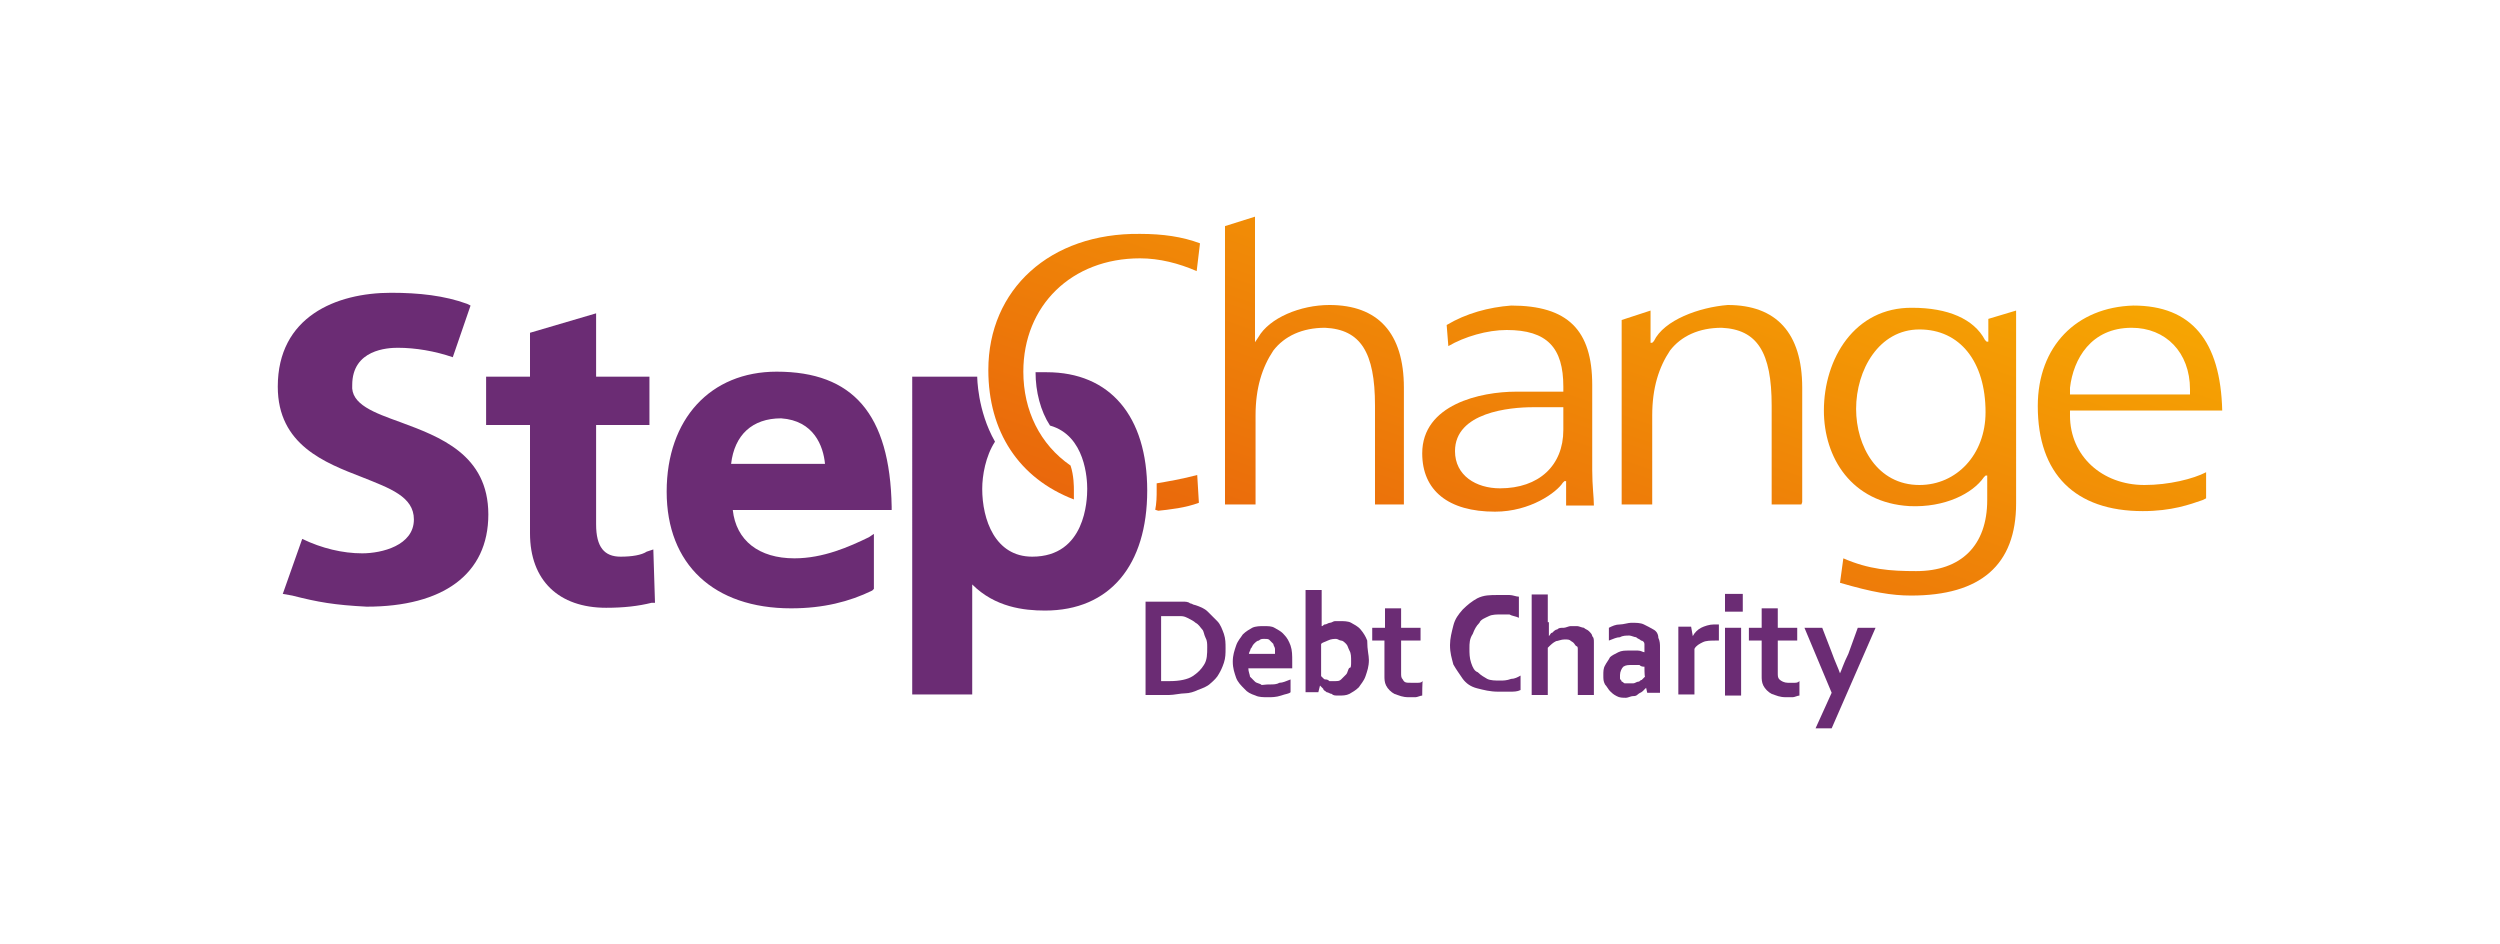 <?xml version="1.0" encoding="UTF-8"?> <!-- Generator: Adobe Illustrator 25.3.0, SVG Export Plug-In . SVG Version: 6.00 Build 0) --> <svg xmlns="http://www.w3.org/2000/svg" xmlns:xlink="http://www.w3.org/1999/xlink" version="1.1" id="Layer_1" x="0px" y="0px" width="450px" height="170px" viewBox="0 0 450 170" style="enable-background:new 0 0 450 170;" xml:space="preserve"> <style type="text/css"> .st0{clip-path:url(#SVGID_2_);fill:url(#SVGID_3_);} .st1{clip-path:url(#SVGID_5_);fill:url(#SVGID_6_);} .st2{clip-path:url(#SVGID_8_);fill:url(#SVGID_9_);} .st3{clip-path:url(#SVGID_11_);fill:url(#SVGID_12_);} .st4{clip-path:url(#SVGID_14_);fill:url(#SVGID_15_);} .st5{clip-path:url(#SVGID_17_);fill:url(#SVGID_18_);} .st6{clip-path:url(#SVGID_20_);fill:url(#SVGID_21_);} .st7{fill:#6B2C74;} </style> <g> <g> <g> <defs> <path id="SVGID_1_" d="M208.2,87L208.2,87c0,0.6,0,0.9,0,1.2c0,1.2,0,2.3-0.3,3.8c2.9-0.3,5.5-0.6,7.9-1.5l-0.3-5 C212.9,86.2,210,86.7,208.2,87"></path> </defs> <clipPath id="SVGID_2_"> <use xlink:href="#SVGID_1_" style="overflow:visible;"></use> </clipPath> <linearGradient id="SVGID_3_" gradientUnits="userSpaceOnUse" x1="-240.785" y1="-258.1" x2="-238.54" y2="-258.1" gradientTransform="matrix(21.866 -62.72 62.72 21.866 21652.211 -9333.623)"> <stop offset="0" style="stop-color:#E5530F"></stop> <stop offset="1" style="stop-color:#F9B200"></stop> </linearGradient> <polygon class="st0" points="205.9,91.1 208.8,82.7 217.9,85.9 214.9,94 "></polygon> </g> </g> <g> <g> <defs> <path id="SVGID_4_" d="M220.5,40.7v50.1h5.5v-16c0-5,1.2-8.7,3.2-11.7c2-2.6,5.2-4.1,9.3-4.1c6.4,0.3,9,4.4,9,14v17.8h5.2v-21 c0-9.9-4.7-14.9-13.4-14.9c-5.2,0-10.8,2.3-12.8,5.8l-0.6,0.9V39L220.5,40.7z"></path> </defs> <clipPath id="SVGID_5_"> <use xlink:href="#SVGID_4_" style="overflow:visible;"></use> </clipPath> <linearGradient id="SVGID_6_" gradientUnits="userSpaceOnUse" x1="-240.785" y1="-257.969" x2="-238.54" y2="-257.969" gradientTransform="matrix(21.866 -62.72 62.72 21.866 21658.793 -9331.271)"> <stop offset="0" style="stop-color:#E5530F"></stop> <stop offset="1" style="stop-color:#F9B300"></stop> </linearGradient> <polygon class="st1" points="204.5,85.3 224,29 268.9,44.5 249.3,101 "></polygon> </g> </g> <g> <g> <defs> <path id="SVGID_7_" d="M261.9,81.2c0-7,9.9-7.9,14-7.9c0.9,0,1.5,0,2.3,0l0,0c0.6,0,1.5,0,2.3,0h0.9v4.1 c0,6.4-4.4,10.5-11.4,10.5C265.7,87.9,261.9,85.6,261.9,81.2 M260.4,58.5l0.3,3.8c2.9-1.7,7-2.9,10.5-2.9 c7.3,0,10.2,3.2,10.2,10.2v0.9h-0.9c-2.6,0-4.7,0-7.6,0c-6.4,0-16.9,2.3-16.9,11.1c0,6.7,4.7,10.5,13.1,10.5 c6.4,0,11.1-3.5,12.2-5.2l0.3-0.3l0,0h0.3v4.4h5c0-1.5-0.3-3.5-0.3-6.4V69.3c0-9.9-4.4-14.3-14.6-14.3 C268,55.3,263.9,56.4,260.4,58.5"></path> </defs> <clipPath id="SVGID_8_"> <use xlink:href="#SVGID_7_" style="overflow:visible;"></use> </clipPath> <linearGradient id="SVGID_9_" gradientUnits="userSpaceOnUse" x1="-240.785" y1="-257.687" x2="-238.54" y2="-257.687" gradientTransform="matrix(21.866 -62.72 62.72 21.866 21674.731 -9325.772)"> <stop offset="0" style="stop-color:#E5530F"></stop> <stop offset="1" style="stop-color:#F9B300"></stop> </linearGradient> <polygon class="st2" points="244.4,87.9 259.2,45.7 298.3,59.4 283.4,101.3 "></polygon> </g> </g> <g> <g> <defs> <path id="SVGID_10_" d="M297.7,61.4l-0.3,0.3h-0.3v-5.8l-5.2,1.7v33.2h5.5v-16c0-5,1.2-8.7,3.2-11.7c2-2.6,5.2-4.1,9.3-4.1l0,0 c6.4,0.3,9,4.4,9,14v17.8h5.5v-21c0-9.9-4.7-14.9-13.4-14.9C305.9,55.3,299.5,57.6,297.7,61.4"></path> </defs> <clipPath id="SVGID_11_"> <use xlink:href="#SVGID_10_" style="overflow:visible;"></use> </clipPath> <linearGradient id="SVGID_12_" gradientUnits="userSpaceOnUse" x1="-240.785" y1="-257.386" x2="-238.54" y2="-257.386" gradientTransform="matrix(21.866 -62.721 62.721 21.866 21688.451 -9321.055)"> <stop offset="0" style="stop-color:#E5530F"></stop> <stop offset="1" style="stop-color:#F9B300"></stop> </linearGradient> <polygon class="st3" points="280.8,87 295.4,45.4 335.3,59.1 320.7,101 "></polygon> </g> </g> <g> <g> <defs> <path id="SVGID_13_" d="M334.1,73.6c0-7,4.1-14.3,11.4-14.3c7.3,0,11.9,5.8,11.9,14.9c0,7.6-5.2,13.1-11.9,13.1 C337.9,87.3,334.1,80.3,334.1,73.6 M328.3,73.9c0,8.5,5,16.6,15.4,17.2c6.4,0.3,11.4-2.3,13.4-5.2l0.3-0.3l0,0h0.3V90 c0,8.2-4.7,12.8-12.8,12.8c-4.7,0-8.5-0.3-13.1-2.3l-0.6,4.4c5.8,1.7,9.3,2.3,12.8,2.3c12.5,0,18.9-5.5,18.9-16.6V55.9l-5,1.5 v4.1h-0.3l-0.3-0.3c-2-3.8-6.7-5.8-13.1-5.8C333.8,55.3,328.3,64.6,328.3,73.9"></path> </defs> <clipPath id="SVGID_14_"> <use xlink:href="#SVGID_13_" style="overflow:visible;"></use> </clipPath> <linearGradient id="SVGID_15_" gradientUnits="userSpaceOnUse" x1="-240.785" y1="-257.067" x2="-238.54" y2="-257.067" gradientTransform="matrix(21.866 -62.721 62.721 21.866 21704.482 -9315.43)"> <stop offset="0" style="stop-color:#E5530F"></stop> <stop offset="1" style="stop-color:#F9B300"></stop> </linearGradient> <polygon class="st4" points="312.3,101.3 332.1,44.5 379,60.8 359.2,117.6 "></polygon> </g> </g> <g> <g> <defs> <path id="SVGID_16_" d="M372.6,69.8c0.6-5.2,3.8-10.8,11.1-10.8c6.1,0,10.5,4.4,10.5,11.1V71h-21.6V69.8z M366.8,73.1 c0,12.2,6.7,18.9,18.9,18.9c5.2,0,8.5-1.2,10.8-2l0.6-0.3V85c-2.3,1.2-6.7,2.3-11.1,2.3c-7.6,0-13.4-5.2-13.4-12.5v-0.9H400 c-0.3-12.5-5.5-18.9-16-18.9C373.8,55.3,366.8,62.3,366.8,73.1"></path> </defs> <clipPath id="SVGID_17_"> <use xlink:href="#SVGID_16_" style="overflow:visible;"></use> </clipPath> <linearGradient id="SVGID_18_" gradientUnits="userSpaceOnUse" x1="-240.785" y1="-256.791" x2="-238.54" y2="-256.791" gradientTransform="matrix(21.866 -62.72 62.72 21.866 21718.461 -9310.526)"> <stop offset="0" style="stop-color:#E5530F"></stop> <stop offset="1" style="stop-color:#F9B300"></stop> </linearGradient> <polygon class="st5" points="355.4,87.9 370.3,45.1 411.4,59.4 396.5,102.2 "></polygon> </g> </g> <g> <g> <defs> <path id="SVGID_19_" d="M177.9,66.6c0,11.1,5.5,19.5,15.4,23.3c0-0.9,0-1.5,0-1.7c0-0.6,0-2.6-0.6-4.4 c-5.5-3.8-8.5-9.9-8.5-16.9c0-11.9,8.7-20.4,21-20.4c3.5,0,7,0.9,10.2,2.3l0.6-5c-3.2-1.2-6.7-1.7-10.8-1.7 C189,41.9,177.9,52.1,177.9,66.6"></path> </defs> <clipPath id="SVGID_20_"> <use xlink:href="#SVGID_19_" style="overflow:visible;"></use> </clipPath> <linearGradient id="SVGID_21_" gradientUnits="userSpaceOnUse" x1="-240.785" y1="-258.254" x2="-238.54" y2="-258.254" gradientTransform="matrix(21.866 -62.721 62.721 21.866 21641.65 -9337.398)"> <stop offset="0" style="stop-color:#E5530F"></stop> <stop offset="1" style="stop-color:#F9B300"></stop> </linearGradient> <polygon class="st6" points="163.1,84.7 182,30.2 230.7,47.1 211.7,101.6 "></polygon> </g> </g> <g> <path class="st7" d="M116.4,99.3c-0.9,0.6-2.6,0.9-4.7,0.9c-2.9,0-4.4-1.7-4.4-5.8V76.5h9.6v-8.7h-9.6V56.4l-11.9,3.5v7.9h-7.9 v8.7h7.9v19.5c0,8.5,5.2,13.4,13.7,13.4c3.2,0,5.8-0.3,8.2-0.9h0.6l-0.3-9.6L116.4,99.3z"></path> <path class="st7" d="M139.8,66.9c-11.9,0-19.8,8.5-19.8,21.6s8.5,21,22.4,21c5.8,0,10.5-1.2,14.6-3.2l0.3-0.3v-9.9l-0.9,0.6 c-3.5,1.7-8.2,3.8-13.4,3.8c-6.4,0-10.5-3.2-11.1-8.7h28.6v-0.6C160.2,74.5,153.5,66.9,139.8,66.9 M148.5,83.5h-16.9 c0.6-5.2,3.8-8.2,9-8.2C146.5,75.7,148.2,80.3,148.5,83.5"></path> <path class="st7" d="M179.1,79.5c-1.7,2.6-2.3,6.1-2.3,8.5c0,5.5,2.3,12.2,9,12.2c9.6,0,9.9-10.2,9.9-12.2c0-1.7-0.3-9.6-6.7-11.4 c-1.7-2.6-2.6-6.1-2.6-9.6c0.6,0,1.5,0,2,0c11.4,0,18.1,7.9,18.1,21.3s-6.7,21.6-18.4,21.6c-3.8,0-9-0.6-13.1-4.7v19.8h-10.8V67.8 h11.7C175.9,67.8,175.9,73.9,179.1,79.5"></path> <path class="st7" d="M72.1,76c-4.7-1.7-9-3.2-8.7-6.7c0-6.4,6.4-6.7,8.2-6.7c3.2,0,6.7,0.6,9.9,1.7l3.2-9.3l-0.6-0.3 c-4.1-1.5-8.7-2-13.7-2C60.5,52.7,50,57,50,69.6c0,10.5,8.5,13.7,15.2,16.3c5,2,9.3,3.5,9.3,7.6c0,4.7-5.8,6.1-9.3,6.1 s-7.3-0.9-10.8-2.6l-3.5,9.9l1.7,0.3c4.7,1.2,7.6,1.7,13.4,2c13.7,0,21.9-5.8,21.9-16.6C87.9,81.8,79.1,78.6,72.1,76"></path> <path class="st7" d="M206.2,125.2v-16.9h4.4c0.3,0,0.9,0,1.2,0c0.3,0,0.9,0,1.2,0c0.3,0,0.9,0,1.2,0.3c0.3,0,0.6,0.3,0.9,0.3 c0.9,0.3,1.7,0.6,2.3,1.2c0.6,0.6,1.2,1.2,1.7,1.7c0.6,0.6,0.9,1.5,1.2,2.3c0.3,0.9,0.3,1.7,0.3,2.6c0,0.9,0,1.7-0.3,2.6 c-0.3,0.9-0.6,1.5-0.9,2c-0.3,0.6-0.9,1.2-1.5,1.7c-0.6,0.6-1.5,0.9-2.3,1.2c-0.6,0.3-1.5,0.6-2.3,0.6s-2,0.3-2.9,0.3H206.2z M210.6,122.6c1.7,0,3.2-0.3,4.1-0.9c0.9-0.6,1.5-1.2,2-2c0.6-0.9,0.6-2,0.6-3.2c0-0.6,0-1.2-0.3-1.7c-0.3-0.6-0.3-1.2-0.6-1.5 c-0.3-0.3-0.6-0.9-1.2-1.2c-0.3-0.3-0.9-0.6-1.5-0.9s-0.9-0.3-1.5-0.3c-0.6,0-1.2,0-2,0h-1.2v11.7 C209.1,122.6,210.6,122.6,210.6,122.6z"></path> <path class="st7" d="M228.6,123.2c0.6,0,1.2,0,1.7-0.3c0.6,0,1.2-0.3,2-0.6v2.3c-0.3,0.3-0.9,0.3-1.7,0.6 c-0.9,0.3-1.7,0.3-2.3,0.3c-0.9,0-1.7,0-2.3-0.3c-0.9-0.3-1.5-0.6-2-1.2c-0.6-0.6-1.2-1.2-1.5-2c-0.3-0.9-0.6-1.7-0.6-2.9 c0-1.2,0.3-2,0.6-2.9c0.3-0.9,0.9-1.5,1.2-2c0.6-0.6,1.2-0.9,1.7-1.2c0.6-0.3,1.5-0.3,2-0.3c0.9,0,1.5,0,2,0.3s1.2,0.6,1.7,1.2 c0.6,0.6,0.9,1.2,1.2,2c0.3,0.9,0.3,1.7,0.3,2.9c0,0.3,0,0.9,0,1.2h-7.9c0,0.6,0.3,1.2,0.3,1.5c0.3,0.3,0.6,0.6,0.9,0.9 c0.3,0.3,0.9,0.3,1.2,0.6C227.8,123.2,228.4,123.2,228.6,123.2 M227.5,115c-0.3,0-0.6,0-0.9,0.3c-0.3,0-0.6,0.3-0.9,0.6 c-0.3,0.3-0.3,0.6-0.6,0.9c0,0.3-0.3,0.6-0.3,0.9h4.7c0-0.3,0-0.6,0-0.9s-0.3-0.6-0.3-0.9c-0.3-0.3-0.3-0.3-0.6-0.6 C228.4,115,228.1,115,227.5,115"></path> <path class="st7" d="M246.4,118.8c0,1.2-0.3,2-0.6,2.9c-0.3,0.9-0.9,1.5-1.2,2c-0.6,0.6-1.2,0.9-1.7,1.2c-0.6,0.3-1.2,0.3-2,0.3 c-0.6,0-0.9,0-1.2-0.3c-0.3,0-0.6-0.3-0.9-0.3c-0.3-0.3-0.6-0.3-0.6-0.6c-0.3-0.3-0.3-0.3-0.6-0.6l0,0l-0.3,1.2h-2.3 c0-0.3,0-0.9,0-1.5c0-0.6,0-1.2,0-1.5v-15.4h2.9v5c0,0.3,0,0.6,0,0.9s0,0.6,0,0.6l0,0c0.3,0,0.3-0.3,0.6-0.3 c0.3,0,0.6-0.3,0.9-0.3c0.3,0,0.6-0.3,0.9-0.3s0.6,0,0.9,0c0.6,0,1.5,0,2,0.3s1.2,0.6,1.7,1.2s0.9,1.2,1.2,2 C246.1,117.1,246.4,117.9,246.4,118.8 M243.2,119.1c0-0.9,0-1.5-0.3-2c-0.3-0.6-0.3-0.9-0.6-1.2c-0.3-0.3-0.6-0.6-0.9-0.6 c-0.3,0-0.6-0.3-0.9-0.3c-0.3,0-0.9,0-1.5,0.3s-0.9,0.3-1.2,0.6v5.8l0.3,0.3c0.3,0.3,0.3,0.3,0.6,0.3c0.3,0,0.6,0.3,0.6,0.3 c0.3,0,0.6,0,0.9,0c0.6,0,0.9,0,1.2-0.3c0.3-0.3,0.6-0.6,0.9-0.9c0.3-0.3,0.3-0.9,0.6-1.2C243.2,120.3,243.2,119.7,243.2,119.1"></path> <path class="st7" d="M256,125.2c-0.3,0-0.9,0.3-1.2,0.3c-0.6,0-0.9,0-1.2,0c-1.2,0-1.7-0.3-2.6-0.6c-0.6-0.3-1.2-0.9-1.5-1.5 c-0.3-0.6-0.3-1.2-0.3-1.7v-6.4H247V113h2.3v-3.5h2.9v3.5h3.5v2.3h-3.5v5.8c0,0.6,0,0.9,0.3,1.2c0.3,0.6,0.6,0.6,1.5,0.6 c0.3,0,0.6,0,1.2,0c0.3,0,0.6,0,0.9-0.3C256,122.6,256,125.2,256,125.2z"></path> <path class="st7" d="M270.3,110.6c-0.9,0-1.7,0-2.3,0.3c-0.6,0.3-1.5,0.6-1.7,1.2c-0.6,0.6-0.9,1.2-1.2,2 c-0.6,0.9-0.6,1.7-0.6,2.6s0,1.7,0.3,2.6s0.6,1.5,1.2,1.7c0.6,0.6,1.2,0.9,1.7,1.2c0.6,0.3,1.5,0.3,2.3,0.3c0.6,0,1.2,0,2-0.3 c0.6,0,1.2-0.3,1.7-0.6v2.6c-0.6,0.3-1.2,0.3-2,0.3c-0.6,0-1.5,0-2,0c-1.5,0-2.6-0.3-3.8-0.6c-1.2-0.3-2-0.9-2.6-1.7 c-0.6-0.9-1.2-1.7-1.7-2.6c-0.3-1.2-0.6-2-0.6-3.5c0-1.2,0.3-2.3,0.6-3.5c0.3-1.2,0.9-2,1.7-2.9c0.9-0.9,1.7-1.5,2.6-2 c1.2-0.6,2.3-0.6,3.8-0.6c0.6,0,1.5,0,2,0c0.6,0,1.2,0.3,1.7,0.3v3.8c-0.6-0.3-1.2-0.3-1.7-0.6 C271.5,110.6,270.9,110.6,270.3,110.6"></path> <path class="st7" d="M278.8,111.8c0,0.6,0,1.2,0,1.5s0,0.9,0,1.2l0,0c0.3-0.3,0.3-0.6,0.6-0.6c0.3-0.3,0.6-0.6,0.9-0.6 c0.3-0.3,0.6-0.3,1.2-0.3c0.3,0,0.9-0.3,1.2-0.3c0.3,0,0.9,0,1.2,0s0.9,0.3,1.2,0.3c0.3,0.3,0.6,0.3,0.9,0.6 c0.3,0.3,0.6,0.6,0.6,0.9c0.3,0.3,0.3,0.6,0.3,1.2c0,0.3,0,0.9,0,1.5v7.9h-2.9v-7.3c0-0.3,0-0.6,0-0.9s0-0.6-0.3-0.6 c-0.3-0.3-0.3-0.6-0.9-0.9c-0.3-0.3-0.6-0.3-1.2-0.3s-1.2,0.3-1.5,0.3c-0.6,0.3-0.9,0.6-1.5,1.2v8.5h-2.9v-18.1h2.9v5H278.8z"></path> <path class="st7" d="M296.3,123.8L296.3,123.8c-0.3,0.3-0.3,0.3-0.6,0.6c-0.3,0.3-0.6,0.3-0.9,0.6c-0.3,0.3-0.6,0.3-0.9,0.3 s-0.9,0.3-1.2,0.3c-0.6,0-1.2,0-1.7-0.3c-0.6-0.3-0.9-0.6-1.2-0.9s-0.6-0.9-0.9-1.2c-0.3-0.6-0.3-0.9-0.3-1.7c0-0.6,0-1.2,0.3-1.7 c0.3-0.6,0.6-0.9,0.9-1.5c0.3-0.3,0.9-0.6,1.5-0.9c0.6-0.3,1.2-0.3,2-0.3c0.6,0,0.9,0,1.5,0c0.6,0,0.9,0.3,1.2,0.3v-0.6 c0-0.3,0-0.6,0-0.9s-0.3-0.6-0.6-0.6c-0.3-0.3-0.6-0.3-0.9-0.6c-0.3,0-0.9-0.3-1.2-0.3c-0.6,0-1.2,0-1.7,0.3c-0.6,0-1.2,0.3-2,0.6 V113c0.6-0.3,1.2-0.6,2-0.6c0.6,0,1.5-0.3,2-0.3c0.9,0,1.7,0,2.3,0.3c0.6,0.3,1.2,0.6,1.7,0.9c0.6,0.3,0.9,0.9,0.9,1.5 c0.3,0.6,0.3,1.2,0.3,1.7v4.7c0,0.9,0,1.5,0,2c0,0.6,0,1.2,0,1.5h-2.3L296.3,123.8z M296,120c-0.3,0-0.6,0-0.9-0.3 c-0.3,0-0.9,0-1.2,0c-0.9,0-1.2,0-1.7,0.3c-0.3,0.3-0.6,0.9-0.6,1.5c0,0.3,0,0.6,0,0.6c0,0.3,0.3,0.3,0.3,0.6 c0.3,0,0.3,0.3,0.6,0.3s0.6,0,0.6,0c0.3,0,0.6,0,0.9,0c0.3,0,0.6-0.3,0.9-0.3c0.3,0,0.3-0.3,0.6-0.3c0.3-0.3,0.3-0.3,0.6-0.6 C296,121.7,296,120,296,120z"></path> <path class="st7" d="M309.1,115.3L309.1,115.3c-1.2,0-2,0-2.6,0.3c-0.6,0.3-1.2,0.6-1.5,1.2v8.2h-2.9v-12.2h2.3l0.3,1.7l0,0 c0.3-0.6,0.9-1.2,1.5-1.5c0.6-0.3,1.5-0.6,2.3-0.6c0.3,0,0.6,0,0.9,0v2.9H309.1z"></path> <path class="st7" d="M310.5,106.9h3.2v3.2h-3.2V106.9z M310.5,113h2.9v12.2h-2.9V113z"></path> <path class="st7" d="M323.9,125.2c-0.3,0-0.9,0.3-1.2,0.3c-0.6,0-0.9,0-1.2,0c-1.2,0-1.7-0.3-2.6-0.6c-0.6-0.3-1.2-0.9-1.5-1.5 c-0.3-0.6-0.3-1.2-0.3-1.7v-6.4h-2.3V113h2.3v-3.5h2.9v3.5h3.5v2.3h-3.5v5.8c0,0.6,0,0.9,0.3,1.2c0.3,0.3,0.9,0.6,1.5,0.6 c0.3,0,0.6,0,1.2,0c0.3,0,0.6,0,0.9-0.3V125.2z"></path> <path class="st7" d="M324.8,113h3.2l1.7,4.4c0.6,1.7,1.2,2.9,1.5,3.8l0,0c0.3-0.6,0.6-1.7,1.5-3.5l1.7-4.7h3.2l-7.9,18.1h-2.9 l2.9-6.4L324.8,113z"></path> </g> </g> </svg> 